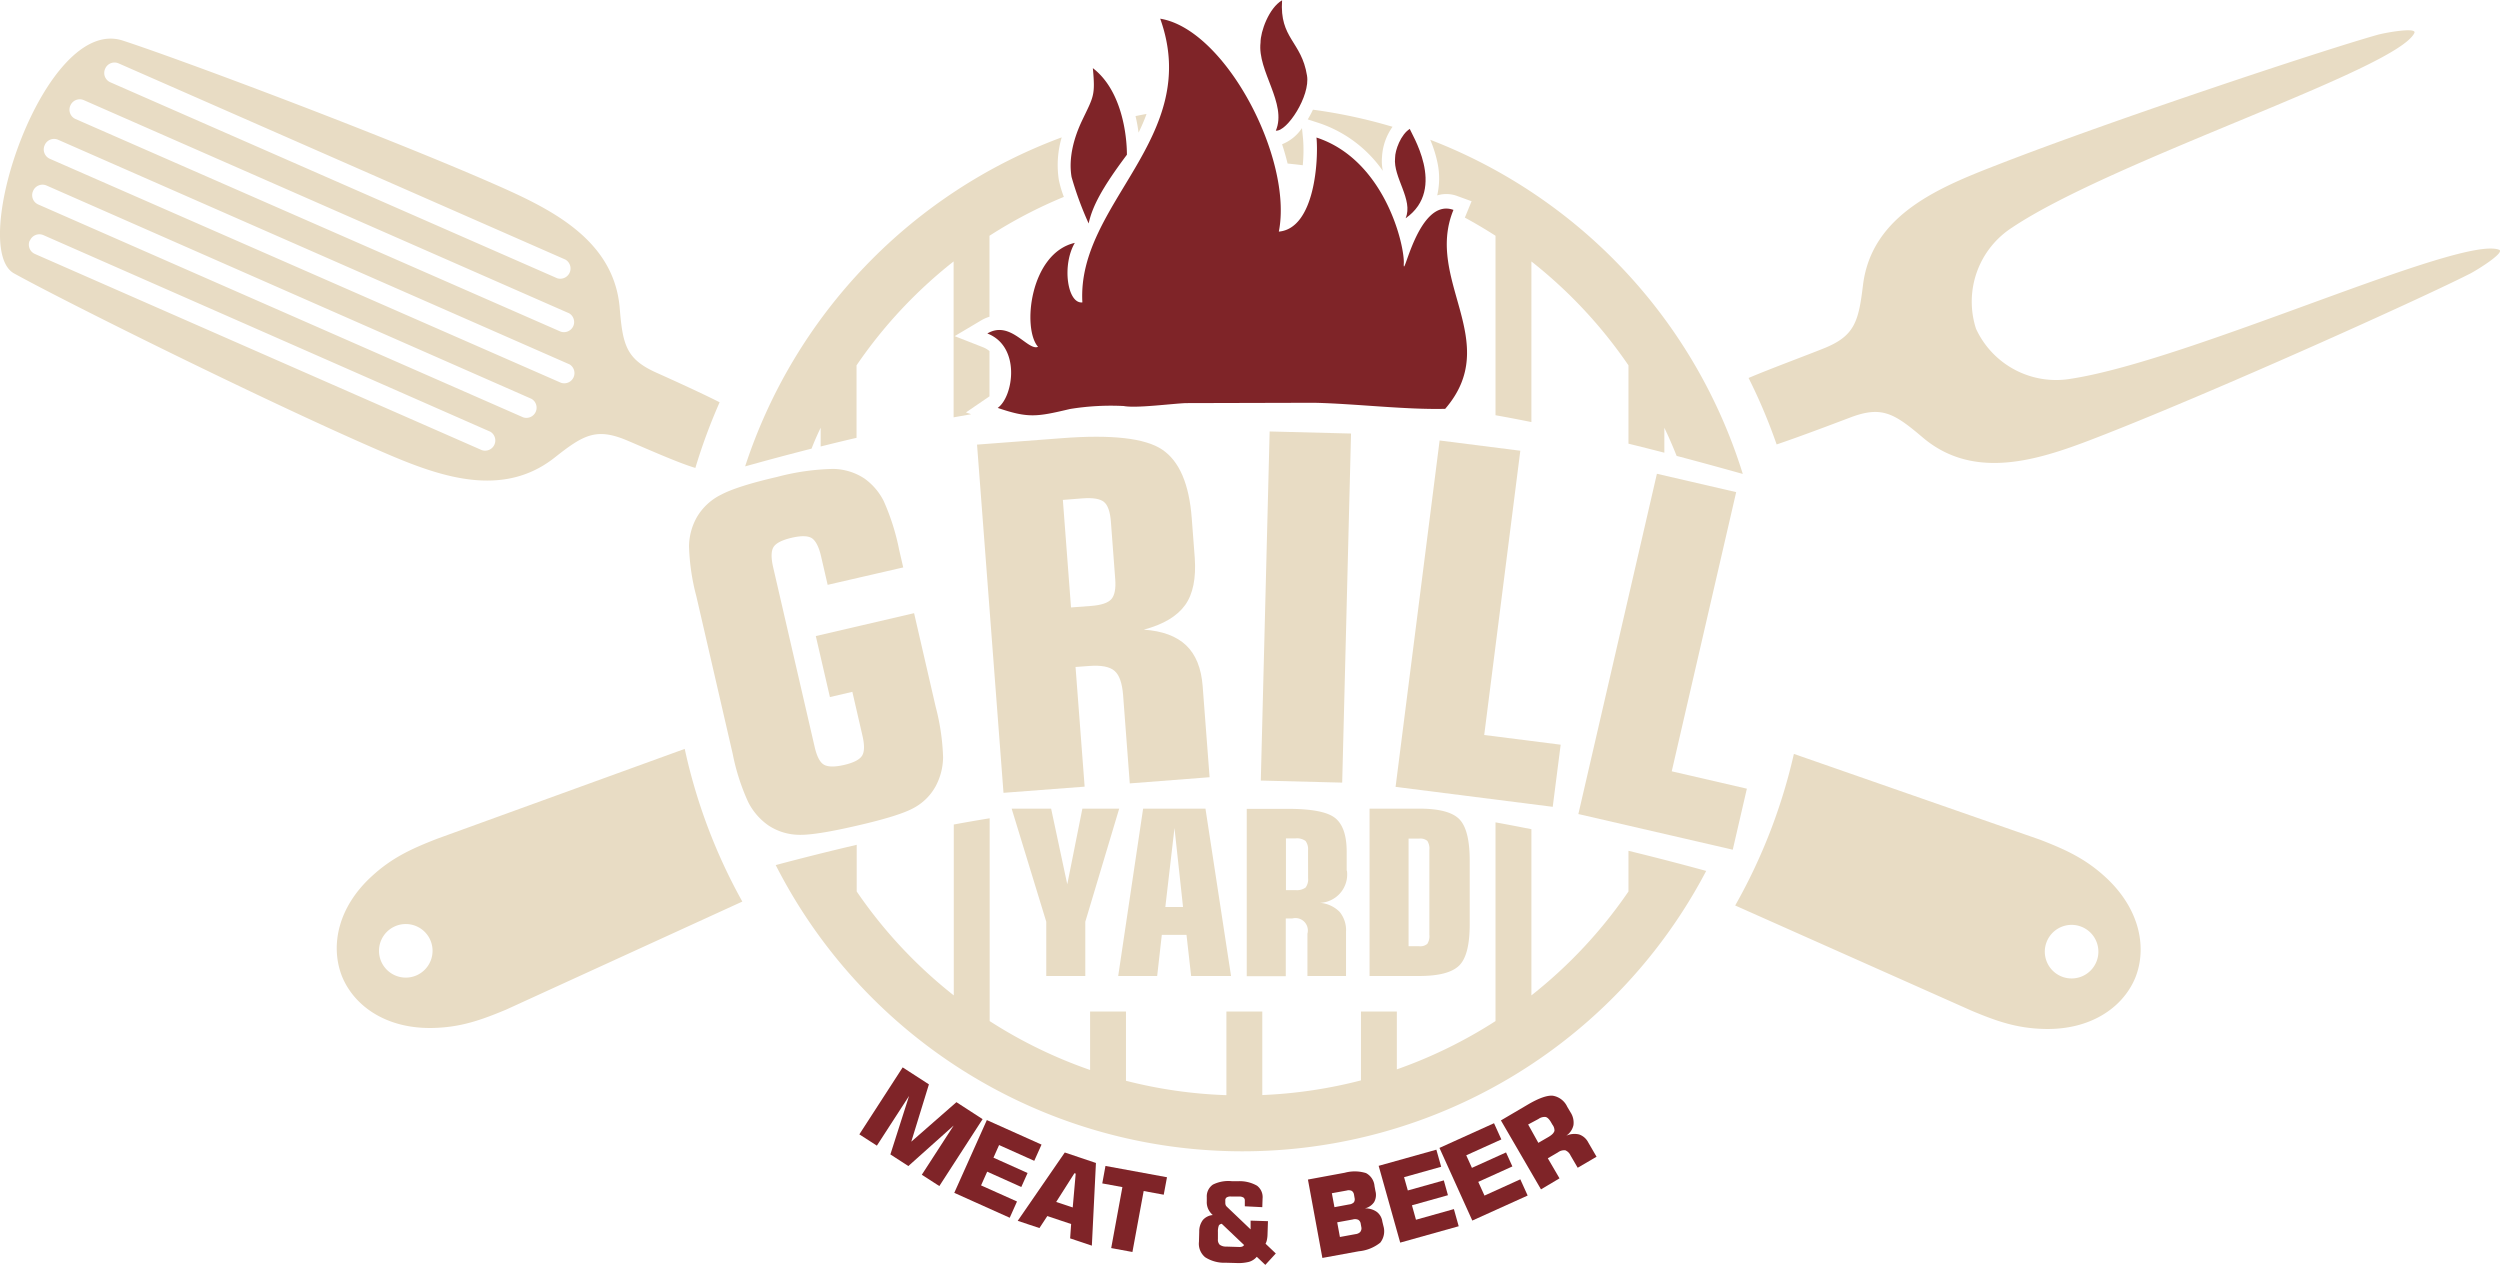 <?xml version="1.0" encoding="UTF-8"?> <svg xmlns="http://www.w3.org/2000/svg" viewBox="0 0 453.54 229.44"> <defs> <style>.cls-1{fill:#7f2428;}.cls-2{fill:#e8dcc4;}</style> </defs> <g id="Слой_2" data-name="Слой 2"> <g id="Слой_1-2" data-name="Слой 1"> <polygon class="cls-1" points="173.51 199.95 165.32 207.12 168.52 196.72 163.76 193.64 155.9 205.79 159.08 207.84 164.92 198.82 161.53 209.43 164.79 211.54 173.01 204.19 167.23 213.12 170.41 215.17 178.26 203.03 173.51 199.95"></polygon> <path class="cls-1" d="M229.84,224.92a5.22,5.22,0,0,0,.11-1l.08-2.38-3.15-.1,0,1.59-4.34-4.14a.91.91,0,0,1-.19-.29,1.24,1.24,0,0,1-.06-.37l0-.46a.6.6,0,0,1,.26-.55,1.36,1.36,0,0,1,.79-.15l1.5,0a1.4,1.4,0,0,1,.77.2.67.67,0,0,1,.22.57l0,1L229,219l.05-1.55a2.6,2.6,0,0,0-1-2.34,6.32,6.32,0,0,0-3.42-.82l-1.11,0a6.3,6.3,0,0,0-3.47.61,2.59,2.59,0,0,0-1.12,2.28l0,.75a3,3,0,0,0,.24,1.36,3.39,3.39,0,0,0,.85,1.14,2.69,2.69,0,0,0-1.8.9,3.42,3.42,0,0,0-.66,2.11l-.05,1.84a3.18,3.18,0,0,0,1.12,2.8,6.45,6.45,0,0,0,3.76,1l1.85.05a7.87,7.87,0,0,0,2.35-.21A2.93,2.93,0,0,0,228,228l1.55,1.47,1.9-2.07-1.86-1.77A2.43,2.43,0,0,0,229.84,224.92Zm-4.48,1.23a1.63,1.63,0,0,1-.64.07l-2.26-.07a1.89,1.89,0,0,1-1.19-.34,1.28,1.28,0,0,1-.32-1l0-1.31a3.09,3.09,0,0,1,.17-1.18.72.72,0,0,1,.53-.3l4.05,3.85A.82.82,0,0,1,225.36,226.15Z"></path> <polygon class="cls-1" points="256.88 221.28 256.15 218.66 262.68 216.83 261.93 214.14 255.4 215.97 254.72 213.56 261.45 211.67 260.58 208.57 250.11 211.5 254.02 225.43 264.63 222.46 263.76 219.35 256.88 221.28"></polygon> <path class="cls-1" d="M250.78,221.61a2.66,2.66,0,0,0-1-1.75,3.56,3.56,0,0,0-2.15-.64,2.81,2.81,0,0,0,1.65-1.13,2.66,2.66,0,0,0,.25-2l-.17-.92a2.93,2.93,0,0,0-1.54-2.35,6.86,6.86,0,0,0-3.84-.07l-6.7,1.24,2.62,14.22,6.61-1.21a7.33,7.33,0,0,0,3.89-1.56,3.34,3.34,0,0,0,.58-3Zm-9.16-5.14,2.7-.49a1.29,1.29,0,0,1,.92.07,1,1,0,0,1,.4.69l.1.58a1,1,0,0,1-.12.79,1.38,1.38,0,0,1-.84.39l-2.69.5Zm5.18,7a1.42,1.42,0,0,1-.88.42l-2.84.52-.49-2.66,2.84-.52a1.42,1.42,0,0,1,1,.07,1,1,0,0,1,.43.74l.11.59A1,1,0,0,1,246.8,223.44Z"></path> <path class="cls-1" d="M286.48,205.81a3.61,3.61,0,0,0-2.34.23,3.13,3.13,0,0,0,1.31-1.92,3.42,3.42,0,0,0-.54-2.34l-.59-1a3.51,3.51,0,0,0-2.63-2c-1-.09-2.47.42-4.4,1.54l-5,2.94,7.27,12.51,3.36-2-2.12-3.64,1.85-1.08a1.9,1.9,0,0,1,1.32-.37,1.8,1.8,0,0,1,.94.92l1.31,2.25,3.42-2-1.5-2.58A2.92,2.92,0,0,0,286.48,205.81Zm-4.52-.57c-.09.32-.41.64-1,1l-1.88,1.09L277.23,204,279.1,203a1.9,1.9,0,0,1,1.31-.36c.32.08.63.39.95.92l.27.47A1.72,1.72,0,0,1,282,205.24Z"></path> <polygon class="cls-1" points="269.31 216.9 268.18 214.41 274.37 211.61 273.22 209.07 267.03 211.87 266 209.59 272.37 206.71 271.04 203.77 261.14 208.25 267.1 221.43 277.14 216.89 275.81 213.95 269.31 216.9"></polygon> <polygon class="cls-1" points="199.97 214.69 203.62 215.36 201.59 226.42 205.44 227.13 207.48 216.07 211.12 216.74 211.71 213.57 200.55 211.52 199.97 214.69"></polygon> <path class="cls-1" d="M184.63,221.48l3.94,1.31,1.43-2.18,4.32,1.45-.18,2.6,3.94,1.32.74-15-5.65-1.9Zm10.52-8.57-.54,6.14-3-1,3.31-5.21Z"></path> <polygon class="cls-1" points="179.09 212.56 185.28 215.34 186.42 212.8 180.23 210.02 181.25 207.73 187.63 210.59 188.95 207.65 179.03 203.2 173.12 216.4 183.18 220.92 184.5 217.97 177.98 215.05 179.09 212.56"></polygon> <path class="cls-2" d="M208,20.67c-.67.12-1.33.25-2,.39a27.49,27.49,0,0,1,.55,3C207.12,22.91,207.6,21.79,208,20.67Z"></path> <path class="cls-2" d="M250.87,31a8.59,8.59,0,0,1-.15-2.54A10.41,10.41,0,0,1,252.63,23a94.52,94.52,0,0,0-14.44-3.1l-.16.33c-.21.44-.48.93-.78,1.43l2.24.73A23.07,23.07,0,0,1,250.87,31Z"></path> <path class="cls-2" d="M232.59,26.17c.38,1.17.72,2.34,1,3.5.92.09,1.83.19,2.75.31a27.37,27.37,0,0,0,.06-4.74l-.2-2A7.84,7.84,0,0,1,232.59,26.17Z"></path> <path class="cls-2" d="M260.73,35.45a5.7,5.7,0,0,1,3.72.14l2.52.92-1.09,2.65c-.05.11-.09.21-.13.32q2.85,1.55,5.56,3.29V75.33q3.26.58,6.51,1.24V47.43a85,85,0,0,1,17.61,18.85V80.49q3.26.8,6.51,1.64V77.6c.8,1.67,1.54,3.38,2.23,5.11,4,1.05,8,2.15,12,3.27a95.18,95.18,0,0,0-56.7-60.62,22.11,22.11,0,0,1,1.34,4.3A13.58,13.58,0,0,1,260.73,35.45Z"></path> <path class="cls-2" d="M295.43,161.73a85.24,85.24,0,0,1-17.61,18.85V150.43c-2.17-.43-4.34-.85-6.51-1.24v36.05a85.4,85.4,0,0,1-17.9,8.76V183.51H246.9V196A85.35,85.35,0,0,1,229,198.66V183.51h-6.51v15.17a84.74,84.74,0,0,1-18.22-2.61V183.51h-6.51v10.6a85.15,85.15,0,0,1-18.22-8.87V148.45q-3.27.53-6.51,1.13v31a85,85,0,0,1-17.61-18.85v-8.47Q148,155,140.73,156.94A95,95,0,0,0,309.53,158c-4.67-1.28-9.38-2.5-14.1-3.65Z"></path> <path class="cls-2" d="M148.88,77.6V81c2.17-.54,4.34-1.07,6.51-1.57V66.28A84.79,84.79,0,0,1,173,47.43V75.71l3.18-.56-.94-.33,4.27-2.92V63.69a4.3,4.3,0,0,0-1.22-.71l-5.1-2,4.75-2.82a7,7,0,0,1,1.57-.7V42.77A84.2,84.2,0,0,1,193,35.72a19,19,0,0,1-.92-3.14,17.72,17.72,0,0,1,.53-7.66,95.2,95.2,0,0,0-57.43,59.69q6-1.68,12.05-3.22C147.72,80.11,148.28,78.85,148.88,77.6Z"></path> <path class="cls-1" d="M231.46,23.7c2,.23,6.28-6.29,5.65-10-1-6.23-5-6.68-4.52-13.65-2.39,1.4-3.92,5.67-3.91,7.68C228.08,12.88,233.53,18.77,231.46,23.7Z"></path> <path class="cls-1" d="M263.68,38.08c-6.57-2.39-9.25,13.84-9,9.53,0-3.78-3.73-18.69-15.85-22.66.38,3.82-.22,16.47-6.83,17.07,2.61-13.14-9.64-36.7-21.52-38.63,7.74,21.6-15.15,33.44-14.12,51.47-2.72.31-3.75-6.75-1.37-10.8-8.14,1.87-9.59,15.58-6.67,18.86-1.86.8-5-4.92-9.2-2.42C185.27,62.88,183.84,72,181,74c5.54,1.89,7.08,1.63,13.11.2a46.13,46.13,0,0,1,9.76-.54c2.23.43,8.63-.42,11.26-.53l23.26-.06c7.41.16,16.61,1.28,23.79,1.1C272.67,62,258.42,50.82,263.68,38.08Z"></path> <path class="cls-1" d="M255,39.6c7.68-5.38.77-15.71.77-16.22-1.64,1-2.69,3.89-2.68,5.26C252.71,32.2,256.44,36.23,255,39.6Z"></path> <path class="cls-1" d="M197.5,40.54c.65-3,2.32-6.31,6.94-12.47,0-3.61-.95-11.71-6.18-15.71.46,5,.16,5.08-1.95,9.5-1.46,3.07-2.5,6.75-1.91,10.25A59.86,59.86,0,0,0,197.5,40.54Z"></path> <path class="cls-2" d="M244.31,158v-3.47q0-4.47-2.11-6.14t-8.65-1.65h-7.37v30.36h7.08V166.63h1.17a2.25,2.25,0,0,1,2.76,2.76v7.67h7v-8a5.24,5.24,0,0,0-1.16-3.63,5.62,5.62,0,0,0-3.56-1.64,5.15,5.15,0,0,0,4.88-5.87Zm-7,1.31a2.47,2.47,0,0,1-.46,1.71,2.71,2.71,0,0,1-1.84.46h-1.72v-9.38H235a2.65,2.65,0,0,1,1.84.46,2.48,2.48,0,0,1,.46,1.72Z"></path> <path class="cls-2" d="M248.46,146.7v30.36h9c3.6,0,6-.64,7.28-1.92s1.89-3.78,1.89-7.51v-11.5c0-3.74-.63-6.24-1.89-7.52s-3.68-1.91-7.28-1.91Zm10.85,7.51v15.38a2.54,2.54,0,0,1-.38,1.65,2,2,0,0,1-1.5.42h-1.89V152.14h1.89a2,2,0,0,1,1.51.41A2.61,2.61,0,0,1,259.31,154.21Z"></path> <polygon class="cls-2" points="196.89 177.06 196.89 167.22 203.04 146.7 196.36 146.7 193.62 160.43 190.69 146.7 183.53 146.7 189.81 167.22 189.81 177.06 196.89 177.06"></polygon> <path class="cls-2" d="M210.77,169.6h4.48l.84,7.46h7.24l-4.64-30.36H207.38l-4.52,30.36h7.07Zm2.3-19.38,1.55,14.32h-3.21Z"></path> <rect class="cls-2" x="205.23" y="102.74" width="63.35" height="14.77" transform="translate(120.83 344.17) rotate(-88.55)"></rect> <path class="cls-2" d="M155.54,149.77q7.68-1.76,10.27-3.22a9.8,9.8,0,0,0,3.93-3.91,11.36,11.36,0,0,0,1.35-5.29,40.93,40.93,0,0,0-1.34-9.11l-3.92-17L148,115.39l2.56,11.07,4.07-.95,1.83,7.94c.4,1.71.38,2.93-.06,3.64s-1.52,1.28-3.25,1.68-3,.38-3.72-.07-1.26-1.53-1.65-3.25l-7.52-32.55c-.39-1.71-.37-2.93.06-3.64s1.54-1.29,3.31-1.7,3-.36,3.67.09,1.25,1.53,1.65,3.25l1.2,5.2,13.71-3.16-.74-3.2a41.39,41.39,0,0,0-2.8-8.84,11.19,11.19,0,0,0-3.5-4.09,10.6,10.6,0,0,0-5.68-1.74,43.06,43.06,0,0,0-10.16,1.45q-7.27,1.68-10.19,3.24a10.41,10.41,0,0,0-4.37,4.07A11,11,0,0,0,125,99.1a39.83,39.83,0,0,0,1.34,9.12l6.58,28.52a39.13,39.13,0,0,0,2.82,8.78,11.49,11.49,0,0,0,3.57,4.16,10.22,10.22,0,0,0,5.36,1.76Q147.64,151.61,155.54,149.77Z"></path> <polygon class="cls-2" points="283.13 135.1 269.26 133.34 275.81 81.77 261.17 79.91 253.18 142.75 281.69 146.37 283.13 135.1"></polygon> <polygon class="cls-2" points="303.28 139.93 314.97 89.28 300.59 85.95 286.34 147.68 314.35 154.15 316.91 143.08 303.28 139.93"></polygon> <path class="cls-2" d="M215,109.77c1.44-2,2-4.89,1.75-8.55L216.2,94q-.7-9.3-5.35-12.43t-18.29-2.07l-15.31,1.16,4.8,63.17,14.72-1.12L195.12,121l2.44-.18c2.21-.17,3.76.12,4.64.89s1.38,2.23,1.55,4.41l1.21,16L219.44,141l-1.26-16.55c-.25-3.25-1.25-5.72-3-7.38s-4.3-2.61-7.68-2.84C211.07,113.28,213.55,111.79,215,109.77Zm-13.37-1.09c-.59.69-1.84,1.11-3.74,1.25l-3.59.27-1.48-19.51,3.58-.28c1.91-.14,3.21.08,3.9.67s1.09,1.76,1.23,3.51l.79,10.48C202.45,106.79,202.22,108,201.63,108.68Z"></path> <path class="cls-2" d="M453.37,45.31c-7-2.68-55.75,20-77.59,23.39a16,16,0,0,1-17.3-9.06,16,16,0,0,1,6.6-18.39C383.44,29,434.71,12.65,438,6c.58-1.17-5.72,0-6.9.38-10.16,2.88-47.57,15.3-68.43,23.4-10.47,4.07-23.14,9-24.7,22-.8,6.6-1.52,9.18-7.1,11.42-2.94,1.19-9.7,3.69-13.65,5.37a100.14,100.14,0,0,1,5.09,12.06c4.24-1.43,10.48-3.8,13.44-4.92,5.62-2.12,7.9-.72,13,3.6,9.95,8.51,22.63,3.59,33.09-.5C402.65,70.64,438.6,54.46,448,49.7,449.12,49.16,454.59,45.78,453.37,45.31Z"></path> <path class="cls-2" d="M79.26,152.18c-4.55,1.78-8.14,3.39-11.87,6.84-6,5.52-7.46,12.35-5.45,17.83.07.19.14.37.22.55,2.34,5.36,8.18,9.26,16.32,9.09,5.08-.1,8.78-1.43,13.3-3.31l42.89-19.62a100.73,100.73,0,0,1-10.45-27.7ZM75.44,177a4.86,4.86,0,1,1,2.68-6.33A4.87,4.87,0,0,1,75.44,177Z"></path> <path class="cls-2" d="M382.05,159.2c-3.74-3.46-7.32-5.06-11.88-6.84l-44.73-15.59a101.28,101.28,0,0,1-10.65,27.5l42.89,19.09c4.51,1.89,8.21,3.21,13.29,3.31,8.14.17,14-3.73,16.32-9.09.08-.18.15-.37.22-.55C389.52,171.55,388,164.71,382.05,159.2Zm-1.72,15.26a4.86,4.86,0,1,1-2.69-6.32A4.86,4.86,0,0,1,380.33,174.46Z"></path> <path class="cls-2" d="M100.64,83c5.22-4.13,7.54-5.44,13.09-3.11,3.84,1.63,9.47,4.14,12.42,5a103.32,103.32,0,0,1,4.4-11.91c-3.15-1.61-8.42-4-11.47-5.37-5.49-2.46-6.11-5.06-6.65-11.68-1.06-13-13.53-18.49-23.84-23C68.06,24,32.31,10.62,22.27,7.36,8.06,2.74-5.87,44.93,2.55,49.6c9.23,5.11,44.53,22.66,65.05,31.61C77.9,85.71,90.38,91.11,100.64,83ZM19.07,12.49a1.84,1.84,0,0,1,2.43-1l80.93,35.54.17.08h0a1.86,1.86,0,0,1-1.48,3.38h0l-.17-.07L20,14.92A1.84,1.84,0,0,1,19.07,12.49Zm-6.31,6.67a1.85,1.85,0,0,1,2.43-1l87.86,38.59.17.07h0a1.84,1.84,0,0,1,.78,2.35,1.86,1.86,0,0,1-2.26,1h0l-.17-.07L13.7,21.59A1.84,1.84,0,0,1,12.76,19.16ZM8.1,26.35a1.84,1.84,0,0,1,2.43-1h0l92.58,40.66.17.07h0a1.85,1.85,0,0,1-1.48,3.37h0l-.17-.07L9,28.79A1.86,1.86,0,0,1,8.1,26.35ZM6,34.65a1.85,1.85,0,0,1,2.43-1L96.25,72.28l.16.07h0a1.85,1.85,0,0,1-1.48,3.37h0l-.16-.07L6.9,37.08A1.84,1.84,0,0,1,6,34.65Zm-.57,9a1.85,1.85,0,0,1,2.43-1L88.75,78.23l.17.07h0a1.85,1.85,0,0,1-1.48,3.37h0l-.17-.07L6.33,46.07A1.84,1.84,0,0,1,5.39,43.64Z"></path> </g> </g> </svg> 